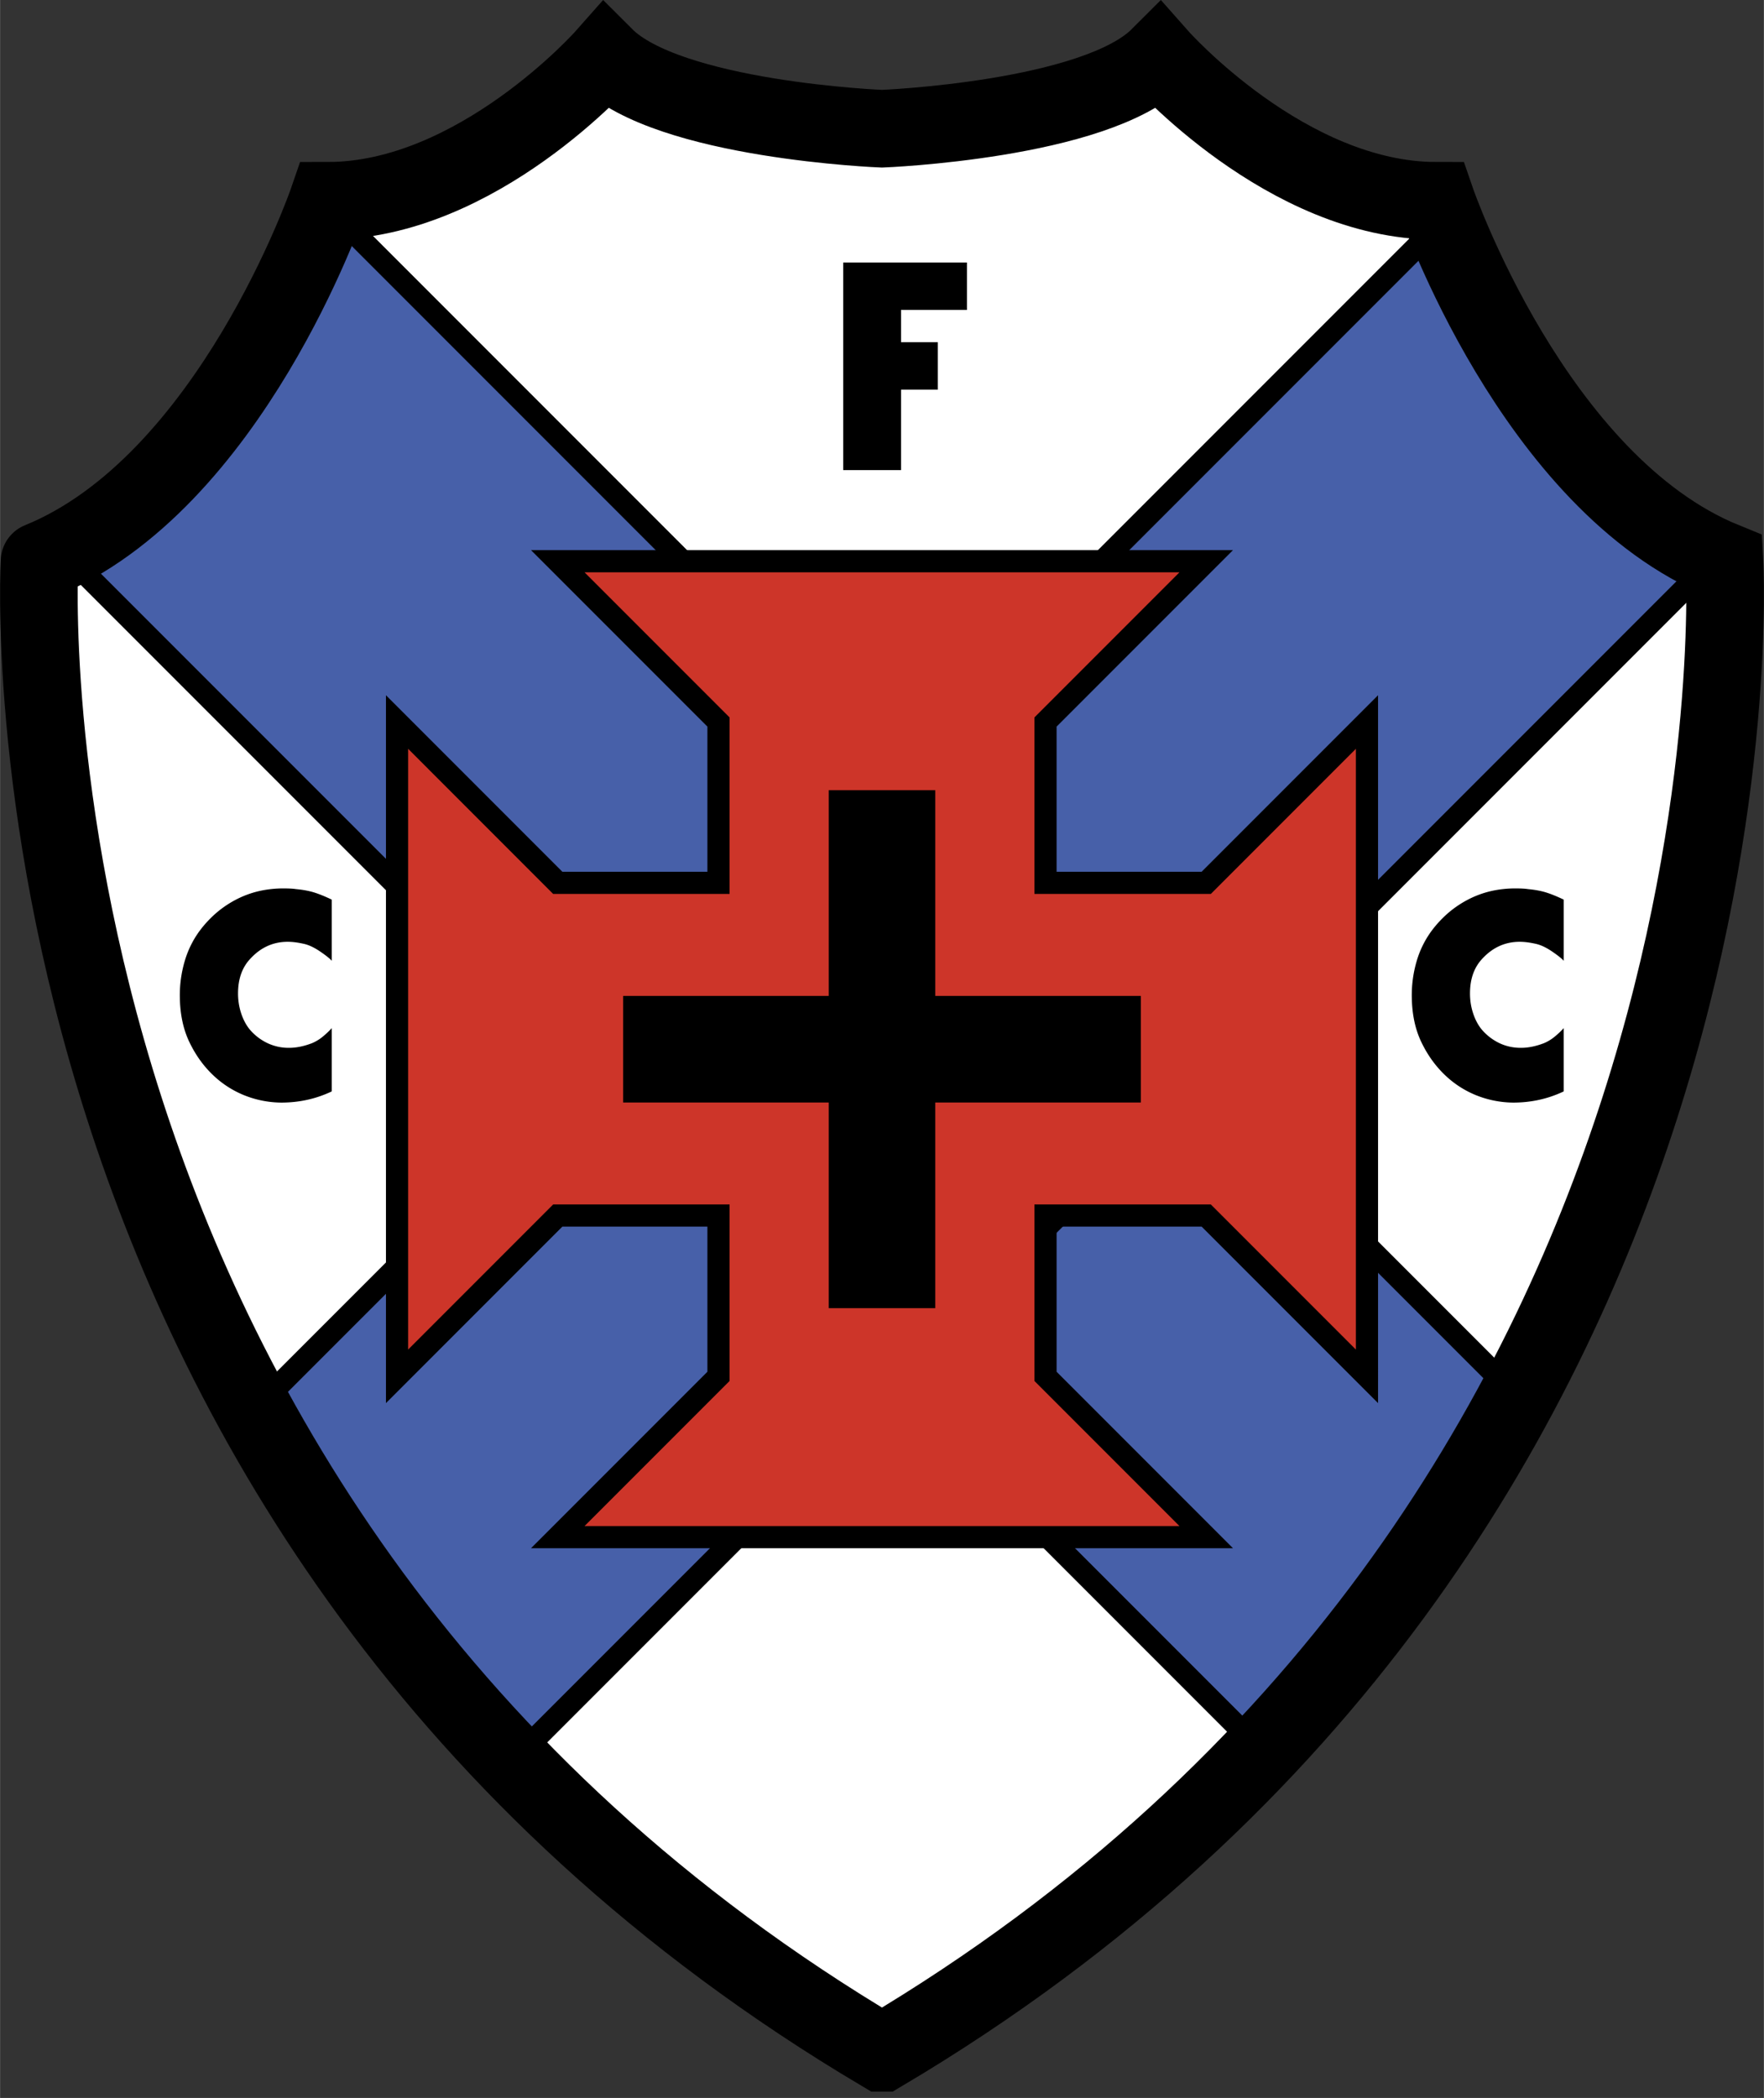 <svg xmlns="http://www.w3.org/2000/svg" width="2103" height="2500" viewBox="0 0 182.592 217.079"><rect x="0" y="0" width="182.592" height="217.079" fill="#333333" stroke="none"/><path d="M91.295 212.41c92.948-55.081 87.211-154.339 87.211-154.339-19.752-8.032-29.835-37.293-29.835-37.293-15.491 0-28.687-14.918-28.687-14.918-6.599 6.598-28.688 7.459-28.688 7.459s-22.089-.861-28.688-7.459c0 0-13.196 14.918-28.687 14.918 0 0-10.084 29.261-29.835 37.293-.001 0-5.738 99.259 87.209 154.339z" fill="#fff"/><g fill="#4760a9" stroke="#000" stroke-width="2.295"><path d="M123.939 111.369l53.688-53.689c-16.094-7.162-25.577-28.307-28.204-34.909L92.382 79.813l31.557 31.556zM92.382 79.813L33.769 21.199C32.521 24.608 23.311 48.373 6.436 56.98l54.39 54.39 31.556-31.557zM92.382 142.926l38.267 38.267c11.229-11.867 19.833-24.37 26.431-36.683l-33.141-33.141-31.557 31.557z"/><path d="M60.826 111.369L26.27 145.925a170.093 170.093 0 0 0 26.739 36.374l39.373-39.374-31.556-31.556z"/></g><path d="M91.295 212.41c92.948-55.081 87.211-154.339 87.211-154.339-19.752-8.032-29.835-37.293-29.835-37.293-15.491 0-28.687-14.918-28.687-14.918-6.599 6.598-28.688 7.459-28.688 7.459s-22.089-.861-28.688-7.459c0 0-13.196 14.918-28.687 14.918 0 0-10.084 29.261-29.835 37.293-.001 0-5.738 99.259 87.209 154.339z" fill="none" stroke="#000" stroke-width="8.033"/><path fill="#cd3529" stroke="#000" stroke-width="2.295" d="M108.222 91.349V74.708L124.86 58.07H57.731L74.37 74.708v16.641H57.731L41.093 74.708v67.705l16.638-16.64H74.37v16.64l-16.639 16.638h67.129l-16.638-16.638v-16.64h16.638l16.64 16.64V74.708l-16.64 16.641z"/><path d="M118.09 103.047H96.809V81.766H85.782v21.281H64.5v11.029h21.282v21.28h11.027v-21.28h21.281zM87.279 27.16h12.811v4.913h-6.823v3.335h3.809v4.913h-3.809v8.319h-5.988V27.16zM34.337 106.381v6.547c-1.62.772-3.366 1.159-5.238 1.159a10.521 10.521 0 0 1-3.856-.771 10.177 10.177 0 0 1-3.252-2.127c-.956-.921-1.744-2.023-2.365-3.304-.679-1.388-1.019-3.029-1.019-4.921 0-1.165.163-2.315.488-3.451s.827-2.174 1.506-3.117a11.507 11.507 0 0 1 1.87-2.009 10.832 10.832 0 0 1 2.109-1.383 10.073 10.073 0 0 1 2.292-.816 11.351 11.351 0 0 1 2.46-.262c.582 0 1.018.024 1.31.072.717.067 1.338.181 1.862.344s1.135.41 1.833.744v6.329c-.193-.223-.584-.537-1.171-.939-.587-.402-1.128-.667-1.622-.793-.669-.156-1.256-.234-1.76-.234-1.484 0-2.755.561-3.812 1.684-.893.906-1.338 2.125-1.338 3.657 0 .722.109 1.412.327 2.07.219.658.517 1.217.895 1.675a5.506 5.506 0 0 0 1.819 1.396 5.123 5.123 0 0 0 2.226.491c.756 0 1.552-.16 2.386-.481a4.505 4.505 0 0 0 1.135-.691c.358-.297.663-.586.915-.869zM161.868 106.381v6.547c-1.621.772-3.366 1.159-5.238 1.159a10.522 10.522 0 0 1-3.857-.771 10.166 10.166 0 0 1-3.252-2.127c-.955-.922-1.744-2.022-2.365-3.304-.679-1.388-1.018-3.028-1.018-4.922 0-1.164.162-2.315.487-3.45a9.995 9.995 0 0 1 1.506-3.117 11.574 11.574 0 0 1 1.87-2.008 10.85 10.85 0 0 1 2.111-1.384 10.083 10.083 0 0 1 2.291-.816 11.367 11.367 0 0 1 2.461-.262c.581 0 1.018.023 1.309.072.717.067 1.338.181 1.863.344.522.163 1.134.41 1.833.744v6.329c-.195-.223-.585-.536-1.172-.939-.587-.402-1.127-.667-1.623-.793-.667-.156-1.255-.234-1.759-.234-1.483 0-2.754.562-3.812 1.682-.892.908-1.338 2.127-1.338 3.658 0 .722.107 1.412.327 2.071.218.659.516 1.217.895 1.675a5.549 5.549 0 0 0 1.817 1.397c.69.328 1.433.49 2.228.49.755 0 1.551-.16 2.385-.481.399-.165.778-.396 1.136-.692s.661-.586.915-.868z"/></svg>